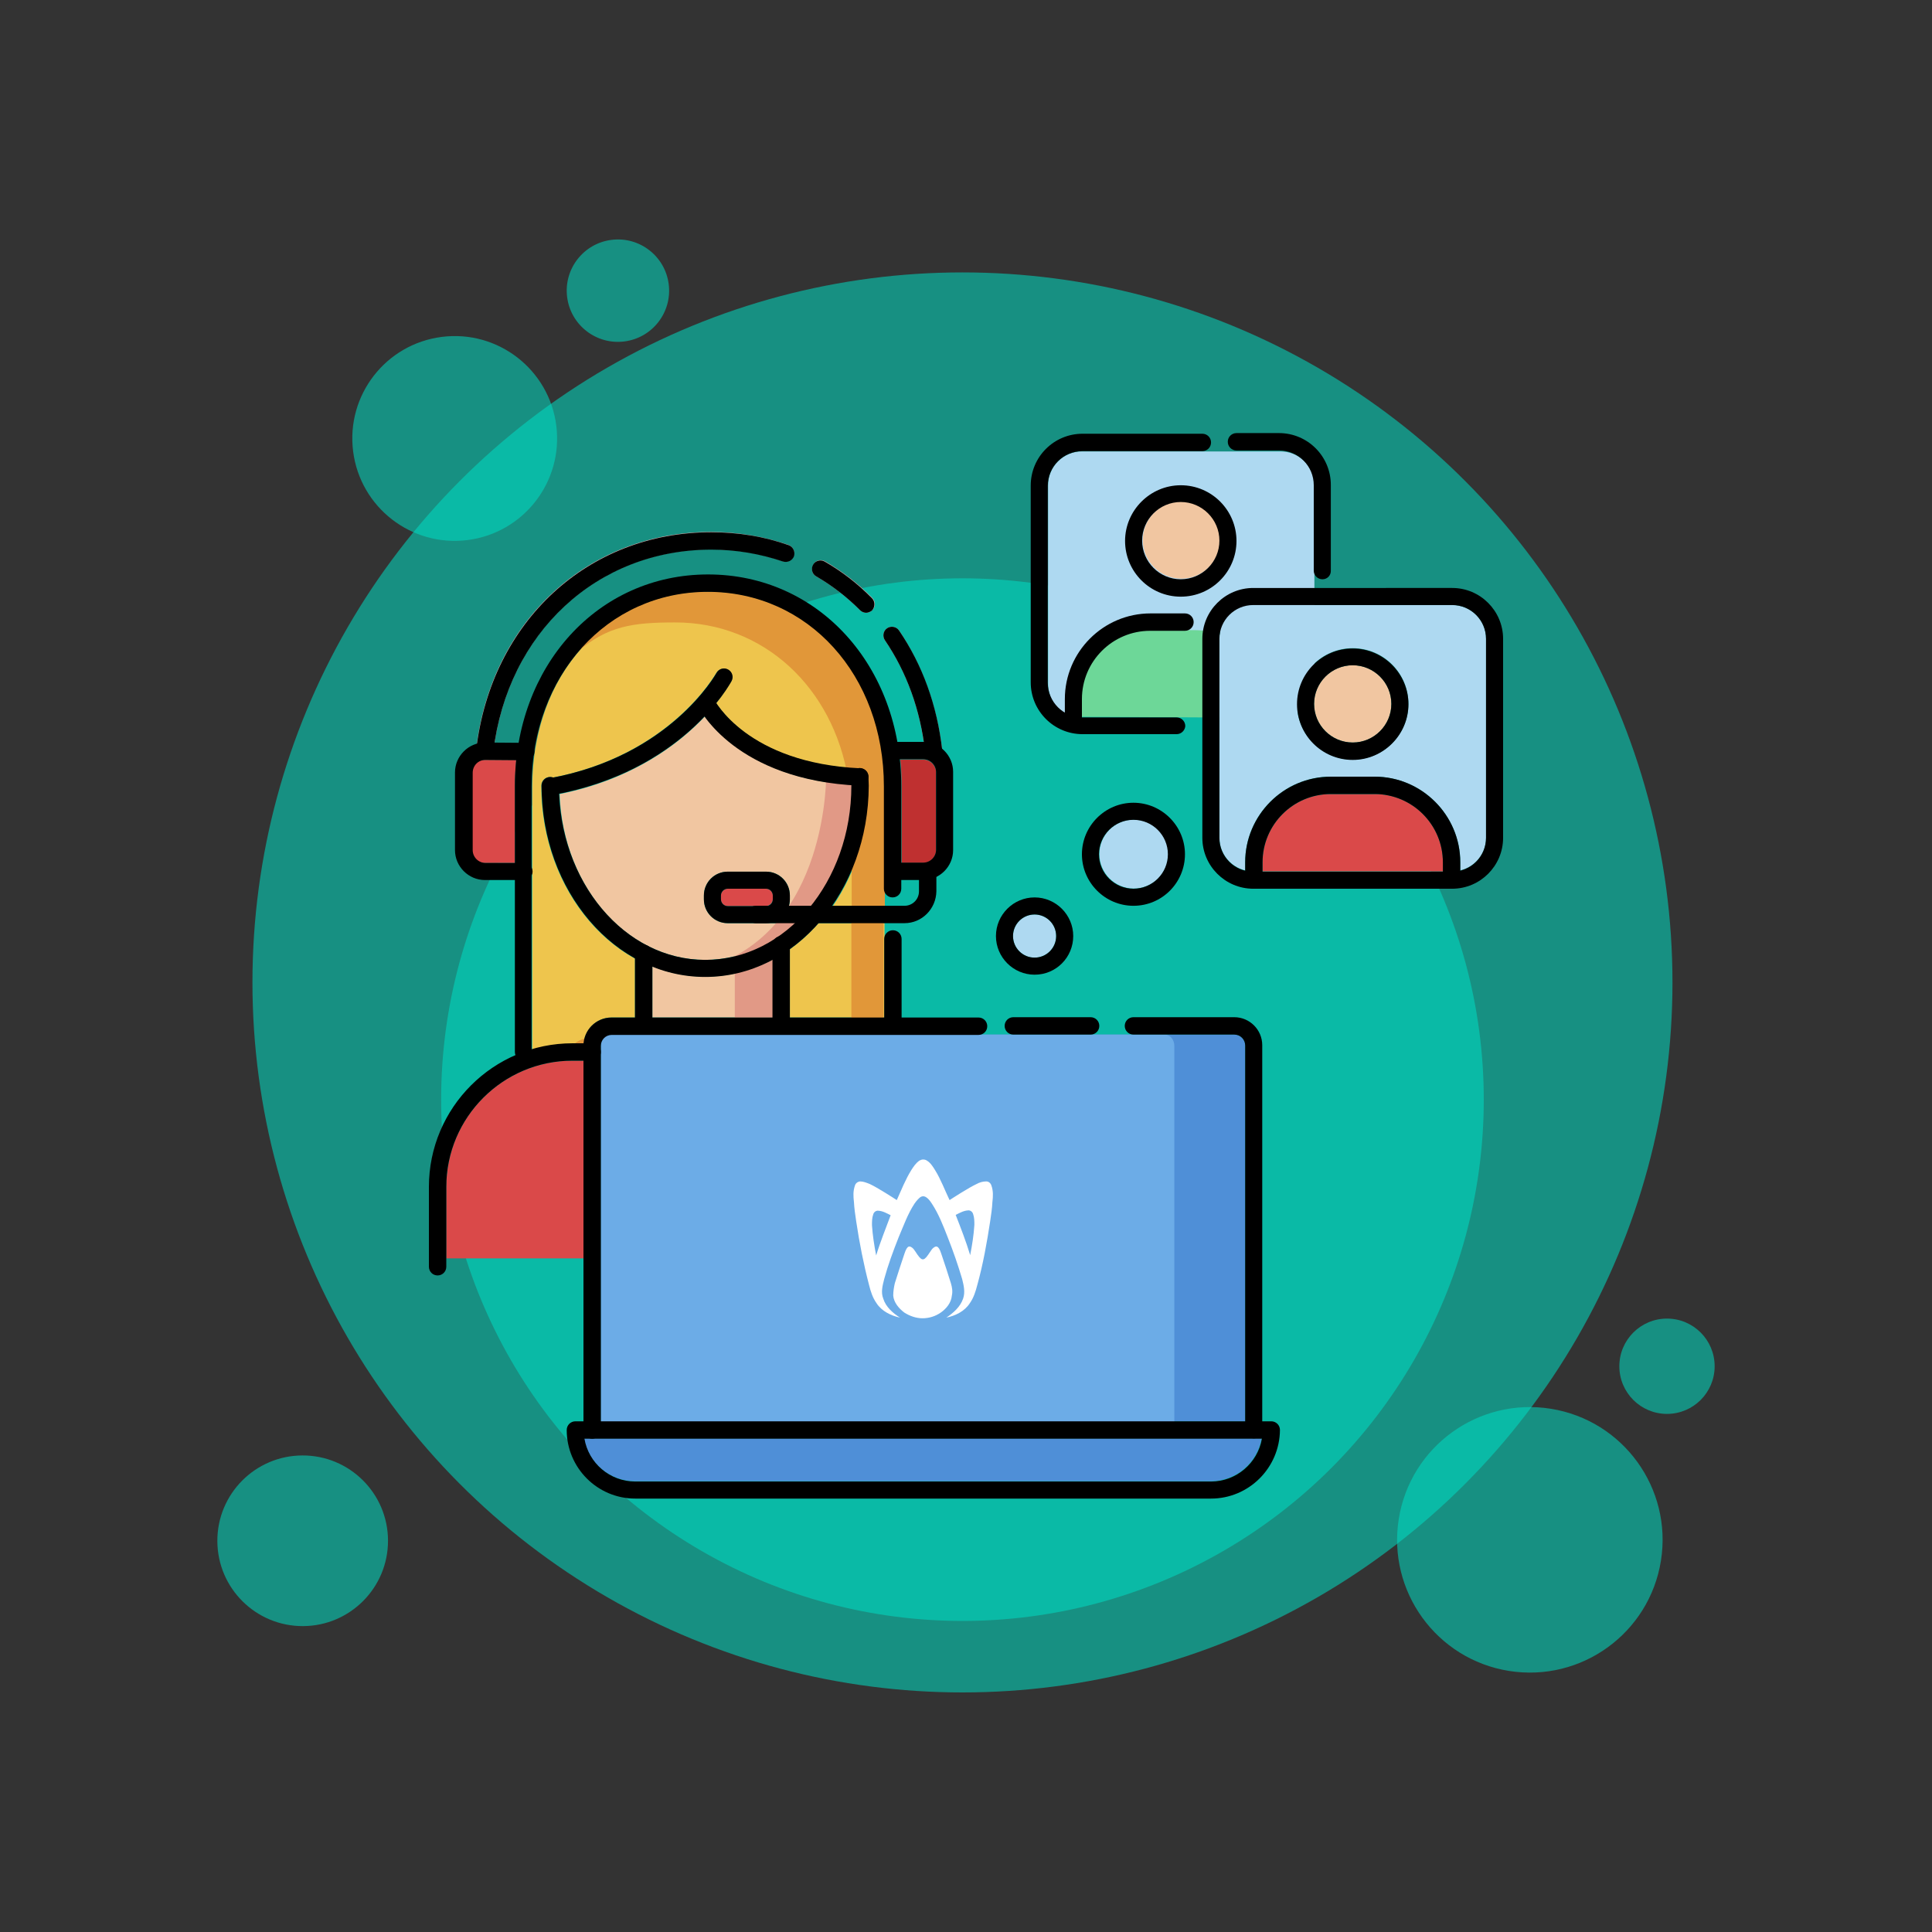 <?xml version="1.0" encoding="utf-8"?>
<!-- Generator: Adobe Illustrator 26.0.2, SVG Export Plug-In . SVG Version: 6.00 Build 0)  -->
<svg version="1.1" xmlns="http://www.w3.org/2000/svg" xmlns:xlink="http://www.w3.org/1999/xlink" x="0px" y="0px"
	 viewBox="0 0 600 600" style="enable-background:new 0 0 600 600;" xml:space="preserve">
<rect x="0" y="0" width="600" height="600" fill="#333333" stroke="none"/>
<style type="text/css">
	.st0{display:none;fill:#A05ED3;}
	.st1{fill:none;}
	.st2{opacity:0.55;fill:#00DCC3;}
	.st3{fill:#DA4949;}
	.st4{fill:#EEC54D;}
	.st5{fill:#BF3030;}
	.st6{fill:#F1C6A1;}
	.st7{fill:#4F8FD7;}
	.st8{fill:#6CACE7;}
	.st9{fill:#AED9F1;}
	.st10{fill:#E19739;}
	.st11{fill:#E5B0B0;}
	.st12{fill:#6DD798;}
	.st13{fill:#E19986;}
	.st14{fill:#FFFFFF;}
</style>
<g id="Layer_1">
	<g id="Background">
		<rect class="st0" width="600" height="600"/>
		<rect class="st1" width="600" height="600"/>
	</g>
</g>
<g id="chmury">
	<g>
		<circle class="st2" cx="298.9" cy="305.1" r="220.5"/>
		<circle class="st2" cx="298.9" cy="341.5" r="161.9"/>
		<ellipse transform="matrix(1 -3.366493e-03 3.366493e-03 1 -1.61 0.319)" class="st2" cx="94" cy="478.5" rx="26.5" ry="26.5"/>
		<g>
			
				<ellipse transform="matrix(0.992 -0.126 0.126 0.992 -16.019 18.853)" class="st2" cx="141.2" cy="136.2" rx="31.8" ry="31.8"/>
			<ellipse transform="matrix(0.992 -0.126 0.126 0.992 -9.841 24.868)" class="st2" cx="191.9" cy="90.3" rx="15.9" ry="15.9"/>
		</g>
		<g>
			
				<ellipse transform="matrix(0.158 -0.988 0.988 0.158 -72.667 871.709)" class="st2" cx="474.8" cy="478.5" rx="41.2" ry="41.2"/>
			<circle class="st2" cx="517.7" cy="424.3" r="14.8"/>
		</g>
	</g>
</g>
<g id="grafiki">
	<g id="VoIP_00000159434119406708485870000004882339809961761161_">
		<g>
			<path class="st3" d="M181.3,329.4h-3.5c-21.6,0-39.2,17.6-39.2,39.2v22.2h42.7V329.4z"/>
			<path class="st4" d="M274.6,286.7h-20.4c-2.7,3.1-5.7,5.8-8.9,8.1V316h29.4v-26.7V286.7z"/>
			<path class="st5" d="M280,268h6.7c2.2,0,4-1.8,4-4v-24.1c0-2.2-1.8-4-4-4h-7.1c0.3,2.7,0.4,5.4,0.4,8.2V268z"/>
			<path class="st3" d="M160.3,236h-9.8c-2.2,0-4,1.8-4,4V264c0,2.2,1.8,4,4,4h9.4v-23.8C159.9,241.4,160.1,238.6,160.3,236z"/>
			<path class="st6" d="M240,316v-18c-6.4,3.4-13.5,5.3-21,5.3c-5.7,0-11.2-1.1-16.4-3.2V316H240z"/>
			<path class="st7" d="M190,321.3c-1.9,0-3.4,1.5-3.4,3.4v116.7h200.1V324.7c0-1.9-1.5-3.4-3.4-3.4H190z"/>
			<path class="st8" d="M189.6,321.3c-1.7,0-3,1.6-3,3.5v120.1h178.1V324.8c0-1.9-1.3-3.5-3-3.5H189.6z"/>
			<circle class="st9" cx="321.3" cy="290.7" r="6.7"/>
			<path class="st3" d="M240,279.3v-1.2c0-1.1-0.9-2.1-2.1-2.1H226c-1.1,0-2.1,0.9-2.1,2.1v1.2c0,1.1,0.9,2.1,2.1,2.1h8.6h3.3
				C239,281.3,240,280.4,240,279.3z"/>
			<path class="st7" d="M183.9,446.8c-0.1,0-0.2,0-0.3-0.1h-2.2c1.3,7.6,7.9,13.3,15.8,13.3h178.8c7.9,0,14.5-5.8,15.8-13.3H184.2
				C184.1,446.8,184,446.8,183.9,446.8z"/>
			
				<ellipse transform="matrix(0.924 -0.383 0.383 0.924 -74.733 154.914)" class="st9" cx="352" cy="265.3" rx="10.7" ry="10.7"/>
			<path class="st6" d="M219,298.1c10.5,0,20.1-4.3,27.8-11.4h-8.9h-3.3H226c-4.1,0-7.4-3.3-7.4-7.4v-1.2c0-4.1,3.3-7.4,7.4-7.4
				h11.9c4.1,0,7.4,3.3,7.4,7.4v1.2c0,0.7-0.1,1.4-0.3,2.1h6.8c7.8-9.7,12.7-22.9,12.7-37.4c0-0.1,0-0.1,0-0.2
				c-28.3-2-41.1-15.2-45.6-21.3c-8,8.5-22.3,19.5-45.1,24.1C174.8,275.2,194.6,298.1,219,298.1z"/>
			<path class="st4" d="M181.3,324c0.4-4.5,4.1-8,8.6-8h7.3v-18.3c-17.2-9.5-29.1-30-29.1-53.7c0-1.5,1.2-2.7,2.7-2.7
				c0.3,0,0.6,0.1,0.9,0.2c36.6-7.1,50.5-32.2,50.7-32.4c0.7-1.3,2.3-1.8,3.6-1.1c1.3,0.7,1.8,2.3,1.1,3.6c-0.2,0.3-1.7,3-4.7,6.8
				c3,4.5,14.5,18.7,44.1,20.3c0.1,0,0.2-0.1,0.4-0.1c1.2,0,2.2,0.7,2.6,1.8c0.1,0.1,0.1,0.3,0.1,0.5c0,0.1,0.1,0.2,0.1,0.3
				c0,0.1,0,0.1,0,0.2c0,0.1,0,0.1,0,0.2c0,0,0,0.1,0,0.1c0,0.8,0.1,1.6,0.1,2.5c0,14.1-4.2,27.1-11.3,37.4h16.2v-37.2
				c0-34.5-23.5-60.4-54.7-60.4c-27.6,0-49.2,19.5-53.8,48.8c-0.1,0.5-0.3,1.7-0.3,2.1c-0.4,3.1-0.6,6.2-0.6,9.4v81.7
				c4-1.2,8.2-1.8,12.5-1.8H181.3z"/>
			<g>
				<path class="st10" d="M178.6,324h2.8c0-0.5,0.1-1,0.3-1.5C180.5,322.8,179.4,323.3,178.6,324z"/>
				<path class="st10" d="M219.9,183.7c-16.3,0-30.5,6.9-40.3,18.5c9.2-7.8,17-8.9,30.1-8.9c27.5,0,49,20.2,53.7,48.6
					c1,0.2,1.7,0.8,2.1,1.7c0.1,0.1,0.2,0.7,0.2,0.8c0,0.1,0.1,2.1,0.1,2.9c0,4.6-0.5,9.1-1.3,13.4v24l10.3-3.3v-37.2
					C274.6,209.7,251.1,183.7,219.9,183.7z"/>
			</g>
			<circle class="st11" cx="366.7" cy="167.9" r="12"/>
			<path class="st9" d="M336,140.2c-5.8,0-10.5,4.7-10.5,10.5v61.8c0,4.9,3.4,9,8,10.1v-2.5c0-14.6,12.7-24.2,27.3-24.2h13.6
				c14.6,0,25.8,9.6,25.8,24.2v2.5c4.6-1.1,8-5.2,8-10.1v-61.8c0-5.8-4.7-10.5-10.5-10.5H336z"/>
			<path class="st11" d="M279.2,195.8c-0.8-1.2-2.5-1.5-3.7-0.7c-1.2,0.8-1.5,2.5-0.7,3.7c6.3,9.2,10.4,19.9,12.1,31.8
				c2.2,0,4.1,0.8,5.7,2.1C290.9,218.9,286.4,206.5,279.2,195.8z"/>
			<path class="st11" d="M253.5,179c4.9,2.8,9.5,6.4,13.6,10.5c0.5,0.5,1.2,0.8,1.9,0.8c0.7,0,1.4-0.3,1.9-0.8c1-1,1.1-2.7,0-3.8
				c-4.4-4.5-9.4-8.3-14.7-11.4c-1.3-0.7-2.9-0.3-3.6,1C251.8,176.6,252.2,178.3,253.5,179z"/>
			<path class="st11" d="M153.6,230.6c5.4-35.5,32.7-60,67.2-60c7.7,0,15.2,1.2,22.3,3.7c1.4,0.5,2.9-0.3,3.4-1.7
				c0.5-1.4-0.3-2.9-1.7-3.4c-7.6-2.6-15.7-4-24-4c-37.7,0-67.4,26.9-72.7,65.7c0.8-0.2,1.6-0.4,2.4-0.4H153.6z"/>
			<circle class="st6" cx="366.9" cy="167.7" r="12"/>
			<path class="st12" d="M371.1,195.7h-13.6c-11.7,0-22,9.2-22,20.9v6l56.8,0.3v-6C392.4,205.2,382.8,195.7,371.1,195.7z"/>
			<circle class="st6" cx="420.1" cy="218.6" r="12"/>
			<path class="st3" d="M426.9,246.6h-13.6c-11.7,0-21.2,9.5-21.2,21.2v2.8h56v-2.8C448.1,256.1,438.6,246.6,426.9,246.6z"/>
			<path class="st9" d="M389.2,187.9c-5.8,0-10.5,4.7-10.5,10.5v61.8c0,4.9,3.4,9,8,10.1v-2.5c0-14.6,11.9-26.6,26.6-26.6h13.6
				c14.6,0,26.6,11.9,26.6,26.6v2.5c4.6-1.1,8-5.2,8-10.1v-61.8c0-5.8-4.7-10.5-10.5-10.5H389.2z M437.4,218.6
				c0,9.6-7.8,17.3-17.3,17.3s-17.3-7.8-17.3-17.3c0-9.6,7.8-17.3,17.3-17.3S437.4,209,437.4,218.6z"/>
			<rect x="264.4" y="285.6" class="st10" width="10" height="34.9"/>
			<path class="st13" d="M267.7,240.1c-1.7,17.9-8.2,56.4-48.8,60.6c38.8-11.1,37.7-60.9,37.7-60.9L267.7,240.1z"/>
			<path class="st13" d="M228.2,316H240v-18c-3.7,2-7.6,3.4-11.8,4.3V316z"/>
		</g>
		<g>
			<g>
				<path d="M277.3,321.3c-1.5,0-2.7-1.2-2.7-2.7v-27c0-1.5,1.2-2.7,2.7-2.7c1.5,0,2.7,1.2,2.7,2.7v27
					C280,320.2,278.8,321.3,277.3,321.3z"/>
			</g>
			<g>
				<path d="M162.6,329.4c-1.5,0-2.7-1.2-2.7-2.7v-82.5c0-37.5,25.8-65.8,60-65.8s60,28.3,60,65.8V276c0,1.5-1.2,2.7-2.7,2.7
					c-1.5,0-2.7-1.2-2.7-2.7v-31.8c0-34.5-23.5-60.4-54.7-60.4s-54.7,26-54.7,60.4v82.5C165.2,328.2,164,329.4,162.6,329.4z"/>
			</g>
			<g>
				<path d="M289.9,235.8c-1.3,0-2.5-1-2.6-2.4c-1.5-13-5.7-24.6-12.5-34.6c-0.8-1.2-0.5-2.9,0.7-3.7c1.2-0.8,2.9-0.5,3.7,0.7
					c7.3,10.7,11.8,23.2,13.4,37c0.2,1.5-0.9,2.8-2.3,3C290.1,235.8,290,235.8,289.9,235.8z"/>
			</g>
			<g>
				<path d="M269,190.3c-0.7,0-1.4-0.3-1.9-0.8c-4.1-4.1-8.6-7.6-13.6-10.5c-1.3-0.7-1.7-2.4-1-3.6c0.7-1.3,2.4-1.7,3.6-1
					c5.4,3.1,10.3,6.9,14.7,11.4c1,1,1,2.7,0,3.8C270.3,190,269.6,190.3,269,190.3z"/>
			</g>
			<g>
				<path d="M150.5,235.8c-0.1,0-0.2,0-0.3,0c-1.5-0.2-2.5-1.5-2.3-3c4.7-39.8,34.7-67.5,73-67.5c8.3,0,16.4,1.3,24,4
					c1.4,0.5,2.1,2,1.7,3.4c-0.5,1.4-2,2.1-3.4,1.7c-7.1-2.4-14.6-3.7-22.3-3.7c-35.5,0-63.3,25.8-67.7,62.8
					C153,234.8,151.9,235.8,150.5,235.8z"/>
			</g>
			<g>
				<path d="M135.9,396.1c-1.5,0-2.7-1.2-2.7-2.7v-24.8c0-24.6,20-44.6,44.6-44.6h6.1c1.5,0,2.7,1.2,2.7,2.7c0,1.5-1.2,2.7-2.7,2.7
					h-6.1c-21.6,0-39.2,17.6-39.2,39.2v24.8C138.6,394.9,137.4,396.1,135.9,396.1z"/>
			</g>
			<g>
				<path d="M219,303.4c-28,0-50.8-26.7-50.8-59.4c0-1.5,1.2-2.7,2.7-2.7c1.5,0,2.7,1.2,2.7,2.7c0,29.8,20.4,54.1,45.4,54.1
					c25.1,0,45.4-24.3,45.4-54.1c0-0.9,0-1.8-0.1-2.7c-0.1-1.5,1.1-2.7,2.6-2.8c1.5,0,2.7,1.1,2.8,2.6c0,1,0.1,1.9,0.1,2.9
					C269.7,276.7,247,303.4,219,303.4z"/>
			</g>
			<g>
				<path d="M171,247c-1.3,0-2.4-0.9-2.6-2.2c-0.3-1.5,0.7-2.8,2.2-3.1c37.6-6.8,51.7-32.4,51.9-32.7c0.7-1.3,2.3-1.8,3.6-1.1
					c1.3,0.7,1.8,2.3,1.1,3.6c-0.6,1.1-15.4,28.2-55.6,35.4C171.3,247,171.1,247,171,247z"/>
			</g>
			<g>
				<path d="M267,244c0,0-0.1,0-0.1,0c-38.4-1.7-49.7-23.7-50.1-24.7c-0.7-1.3-0.1-2.9,1.2-3.6c1.3-0.7,2.9-0.1,3.6,1.2
					c0.4,0.8,10.5,20.1,45.6,21.7c1.5,0.1,2.6,1.3,2.5,2.8C269.6,242.8,268.5,244,267,244z"/>
			</g>
			<g>
				<path d="M162.5,273.3h-11.9c-5.1,0-9.3-4.2-9.3-9.3v-24.1c0-5.1,4.2-9.3,9.3-9.3l12.7,0.1c1.5,0,2.7,1.2,2.7,2.7
					c0,1.5-1.2,2.7-2.7,2.7c0,0,0,0,0,0l-12.6-0.1c-2.2,0-3.9,1.8-3.9,4V264c0,2.2,1.8,4,4,4h11.9c1.5,0,2.7,1.2,2.7,2.7
					S163.9,273.3,162.5,273.3z"/>
			</g>
			<g>
				<path d="M286.7,273.3h-9.4c-1.5,0-2.7-1.2-2.7-2.7s1.2-2.7,2.7-2.7h9.4c2.2,0,4-1.8,4-4v-24.1c0-2.2-1.8-4-4-4h-9.9
					c-1.5,0-2.7-1.2-2.7-2.7c0-1.5,1.2-2.7,2.7-2.7h9.9c5.1,0,9.3,4.2,9.3,9.3V264C296,269.1,291.8,273.3,286.7,273.3z"/>
			</g>
			<g>
				<path d="M199.9,320.9c-1.5,0-2.7-1.2-2.7-2.7v-22.1c0-1.5,1.2-2.7,2.7-2.7c1.5,0,2.7,1.2,2.7,2.7v22.1
					C202.6,319.7,201.4,320.9,199.9,320.9z"/>
			</g>
			<g>
				<path d="M242.6,320.9c-1.5,0-2.7-1.2-2.7-2.7v-24.8c0-1.5,1.2-2.7,2.7-2.7c1.5,0,2.7,1.2,2.7,2.7v24.8
					C245.3,319.7,244.1,320.9,242.6,320.9z"/>
			</g>
			<g>
				<path d="M280.9,286.7h-46.2c-1.5,0-2.7-1.2-2.7-2.7s1.2-2.7,2.7-2.7h46.2c2.5,0,4.5-2,4.5-4.5v-6.2c0-1.5,1.2-2.7,2.7-2.7
					s2.7,1.2,2.7,2.7v6.2C290.7,282.3,286.3,286.7,280.9,286.7z"/>
			</g>
			<g>
				<path d="M237.9,286.7H226c-4.1,0-7.4-3.3-7.4-7.4v-1.2c0-4.1,3.3-7.4,7.4-7.4h11.9c4.1,0,7.4,3.3,7.4,7.4v1.2
					C245.3,283.3,242,286.7,237.9,286.7z M226,276c-1.1,0-2.1,0.9-2.1,2.1v1.2c0,1.1,0.9,2.1,2.1,2.1h11.9c1.1,0,2.1-0.9,2.1-2.1
					v-1.2c0-1.1-0.9-2.1-2.1-2.1H226z"/>
			</g>
			<g>
				<path d="M410.7,179.9c-1.5,0-2.7-1.2-2.7-2.7v-26.5c0-6-4.8-10.8-10.8-10.8h-13.2c-1.5,0-2.7-1.2-2.7-2.7s1.2-2.7,2.7-2.7h13.2
					c8.9,0,16.1,7.2,16.1,16.1v26.5C413.4,178.7,412.2,179.9,410.7,179.9z"/>
			</g>
			<g>
				<path d="M365.4,228h-29.2c-8.9,0-16.1-7.2-16.1-16.1v-61.1c0-8.9,7.2-16.1,16.1-16.1h37.2c1.5,0,2.7,1.2,2.7,2.7
					s-1.2,2.7-2.7,2.7h-37.2c-6,0-10.8,4.8-10.8,10.8v61.1c0,6,4.8,10.8,10.8,10.8h29.2c1.5,0,2.7,1.2,2.7,2.7
					C368,226.8,366.9,228,365.4,228z"/>
			</g>
			<g>
				<path d="M366.7,185.3c-9.6,0-17.3-7.8-17.3-17.3s7.8-17.3,17.3-17.3c9.6,0,17.3,7.8,17.3,17.3S376.3,185.3,366.7,185.3z
					 M366.7,155.9c-6.6,0-12,5.4-12,12s5.4,12,12,12s12-5.4,12-12S373.3,155.9,366.7,155.9z"/>
			</g>
			<g>
				<path d="M333.4,225.3c-1.5,0-2.7-1.2-2.7-2.7v-5.5c0-14.6,11.9-26.6,26.6-26.6H368c1.5,0,2.7,1.2,2.7,2.7s-1.2,2.7-2.7,2.7
					h-10.8c-11.7,0-21.2,9.5-21.2,21.2v5.5C336,224.1,334.8,225.3,333.4,225.3z"/>
			</g>
			<g>
				<path d="M451,276h-61.8c-8.7,0-15.8-7.1-15.8-15.8v-61.8c0-8.7,7.1-15.8,15.8-15.8H451c8.7,0,15.8,7.1,15.8,15.8v61.8
					C466.8,268.9,459.7,276,451,276z M389.2,187.9c-5.8,0-10.5,4.7-10.5,10.5v61.8c0,5.8,4.7,10.5,10.5,10.5H451
					c5.8,0,10.5-4.7,10.5-10.5v-61.8c0-5.8-4.7-10.5-10.5-10.5H389.2z"/>
			</g>
			<g>
				<path d="M420.1,236c-9.6,0-17.3-7.8-17.3-17.3c0-9.6,7.8-17.3,17.3-17.3s17.3,7.8,17.3,17.3C437.4,228.2,429.6,236,420.1,236z
					 M420.1,206.6c-6.6,0-12,5.4-12,12c0,6.6,5.4,12,12,12s12-5.4,12-12C432.1,212,426.7,206.6,420.1,206.6z"/>
			</g>
			<g>
				<path d="M450.8,276c-1.5,0-2.7-1.2-2.7-2.7v-5.5c0-11.7-9.5-21.2-21.2-21.2h-13.6c-11.7,0-21.2,9.5-21.2,21.2v5.5
					c0,1.5-1.2,2.7-2.7,2.7c-1.5,0-2.7-1.2-2.7-2.7v-5.5c0-14.6,11.9-26.6,26.6-26.6h13.6c14.6,0,26.6,11.9,26.6,26.6v5.5
					C453.4,274.8,452.2,276,450.8,276z"/>
			</g>
			<g>
				<path d="M389.4,446.7c-1.5,0-2.7-1.2-2.7-2.7V324.7c0-1.9-1.5-3.4-3.4-3.4H352c-1.5,0-2.7-1.2-2.7-2.7s1.2-2.7,2.7-2.7h31.3
					c4.8,0,8.7,3.9,8.7,8.7V444C392.1,445.5,390.9,446.7,389.4,446.7z"/>
			</g>
			<g>
				<path d="M338.7,321.3h-24c-1.5,0-2.7-1.2-2.7-2.7s1.2-2.7,2.7-2.7h24c1.5,0,2.7,1.2,2.7,2.7S340.2,321.3,338.7,321.3z"/>
			</g>
			<g>
				<path d="M183.9,446.8c-1.5,0-2.7-1.2-2.7-2.7V324.7c0-4.8,3.9-8.7,8.7-8.7h114c1.5,0,2.7,1.2,2.7,2.7s-1.2,2.7-2.7,2.7H190
					c-1.9,0-3.4,1.5-3.4,3.4v119.4C186.6,445.6,185.4,446.8,183.9,446.8z"/>
			</g>
			<g>
				<path d="M376.1,465.4H197.3c-11.8,0-21.3-9.6-21.3-21.3c0-1.5,1.2-2.7,2.7-2.7h216.1c1.5,0,2.7,1.2,2.7,2.7
					C397.4,455.9,387.8,465.4,376.1,465.4z M181.5,446.8c1.3,7.6,7.9,13.3,15.8,13.3h178.8c7.9,0,14.5-5.8,15.8-13.3H181.5z"/>
			</g>
			<g>
				<path class="st14" d="M295.3,398.5c-0.4-1.4-2.4-7.5-3-9.2c-0.9-2.8-1.7-2.3-2.4-1.8s-1.4,2-2.2,2.9c-0.3,0.3-0.6,0.7-1.1,0.7
					c-0.5,0-0.8-0.4-1.1-0.7c-0.8-0.9-1.5-2.4-2.2-2.9c-0.7-0.5-1.5-1-2.4,1.8c-0.6,1.7-2.6,7.9-3,9.2c-0.3,1.3-0.5,2.6-0.5,3.9
					c0.2,2.1,1.7,3.9,3.4,5.2c1.7,1.1,3.7,1.8,5.7,1.8c2,0,4-0.6,5.7-1.8c1.7-1.2,3.2-3,3.4-5.2
					C295.9,401.1,295.7,399.8,295.3,398.5z"/>
				<path class="st14" d="M307.9,368.2c-0.2-0.7-0.8-1.3-1.6-1.3c-1.1,0-2.1,0.3-3,0.8c-2.4,1.1-7.8,4.6-8.4,5
					c-1.5-3.1-2.7-6.4-4.5-9.3c-0.7-1.1-1.4-2.3-2.6-3c-0.3-0.2-0.7-0.3-1.1-0.3c-0.4,0-0.7,0.1-1.1,0.3c-1.1,0.7-1.9,1.9-2.6,3
					c-1.8,2.9-3.1,6.2-4.5,9.3c-0.6-0.4-6-3.9-8.4-5c-1-0.4-2-0.8-3-0.8c-0.8,0.1-1.4,0.6-1.6,1.3c-0.6,1.7-0.5,3.4-0.3,5.1
					c0.1,2,0.4,4,0.7,6c1,6.7,2.3,13.3,4,19.8c0.5,2,1.1,3.9,2.3,5.6c1.6,2.5,4.5,3.9,7.3,4.5c-2.2-1.4-4.4-3.3-5.2-5.9
					c-0.8-2-0.2-4.1,0.3-6.1c1.2-4.4,2.8-8.7,4.5-13c1.5-3.5,2.8-7.2,4.9-10.4c0.7-1,1.3-1.6,1.8-2c0.3-0.2,0.7-0.3,0.9-0.3
					c0.2,0,0.6,0.1,0.9,0.3c0.5,0.3,1.1,0.9,1.8,2c2.1,3.2,3.5,6.8,4.9,10.4c1.7,4.3,3.2,8.6,4.5,13c0.5,2,1,4.1,0.3,6.1
					c-0.9,2.6-3,4.4-5.2,5.9c2.9-0.6,5.7-2,7.3-4.5c1.2-1.7,1.8-3.7,2.3-5.6c1.8-6.5,3-13.2,4-19.8c0.3-2,0.6-4,0.7-6
					C308.4,371.6,308.5,369.9,307.9,368.2z M272.1,389.9c-0.6-3.1-1.1-6.3-1.3-9.4c0-1.1,0-2.3,0.4-3.4c0.2-0.7,0.9-1.2,1.6-1.1
					c1.4,0.1,2.6,0.8,3.8,1.4C275.1,381.5,273.4,385.6,272.1,389.9z M302.6,380.4c-0.2,3.2-0.7,6.3-1.3,9.4
					c-1.3-4.3-2.9-8.4-4.5-12.5c1.2-0.6,2.4-1.3,3.8-1.4c0.7-0.1,1.4,0.4,1.6,1.1C302.6,378.1,302.6,379.3,302.6,380.4z"/>
			</g>
			<g>
				<path d="M352,281.3c-8.8,0-16-7.2-16-16c0-8.8,7.2-16,16-16s16,7.2,16,16C368,274.1,360.9,281.3,352,281.3z M352,254.6
					c-5.9,0-10.7,4.8-10.7,10.7c0,5.9,4.8,10.7,10.7,10.7c5.9,0,10.7-4.8,10.7-10.7C362.7,259.4,357.9,254.6,352,254.6z"/>
			</g>
			<g>
				<path d="M321.3,302.7c-6.6,0-12-5.4-12-12s5.4-12,12-12c6.6,0,12,5.4,12,12S328,302.7,321.3,302.7z M321.3,284
					c-3.7,0-6.7,3-6.7,6.7c0,3.7,3,6.7,6.7,6.7s6.7-3,6.7-6.7C328,287,325,284,321.3,284z"/>
			</g>
		</g>
	</g>
</g>
</svg>
